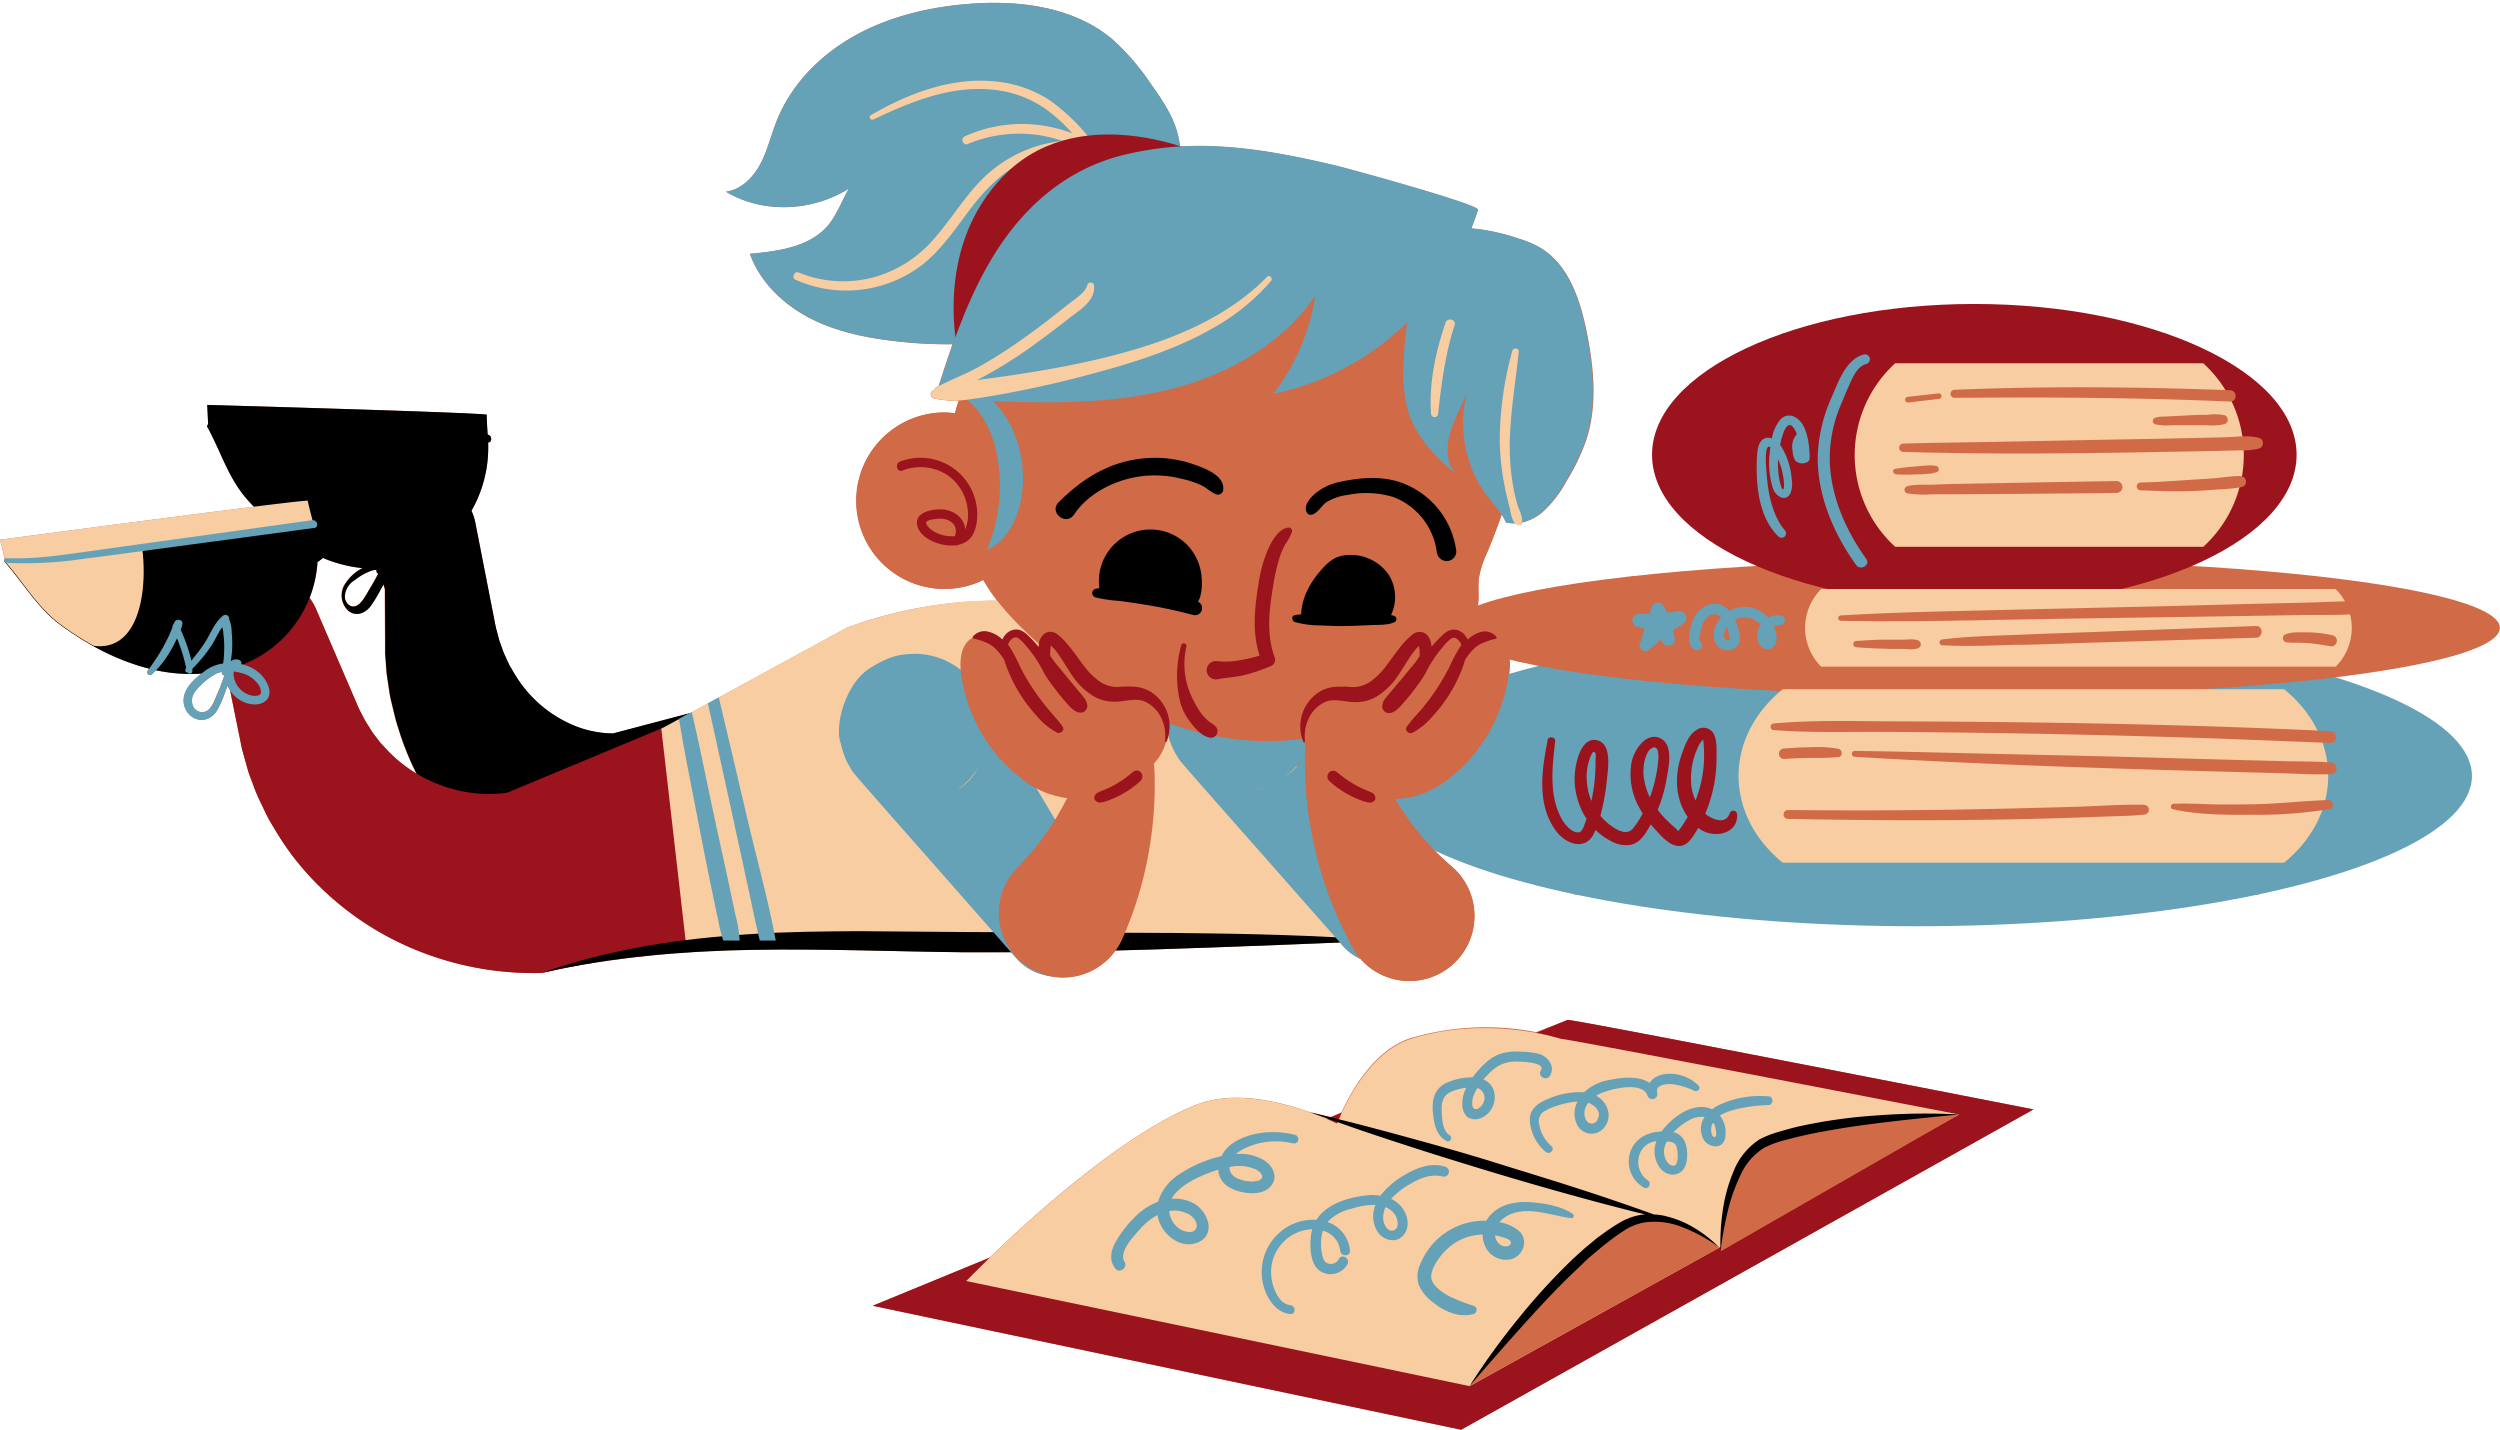 <?xml version="1.0" encoding="UTF-8"?><svg xmlns="http://www.w3.org/2000/svg" xmlns:xlink="http://www.w3.org/1999/xlink" height="302.3" preserveAspectRatio="xMidYMid meet" version="1.0" viewBox="0.0 -0.6 528.5 302.3" width="528.5" zoomAndPan="magnify"><g data-name="Layer 2"><g data-name="18"><g><g id="change1_1"><path d="M213.74,200.68l1.14,1.3a11.16,11.16,0,0,0,5.51,3.39,13.61,13.61,0,0,0,15.38-5.05c4.23-.1,8.45-.21,12.67-.37q17.4-.57,34.81-1.32l.63.71a11,11,0,0,0,3.77,2.79,15.22,15.22,0,0,0,1.27,1.27A13.75,13.75,0,1,0,307,182.65a53.11,53.11,0,0,1-5.13-5,54.55,54.55,0,0,1-4.65-5.89c-.79-1.13-1.53-2.3-2.26-3.5,3.92,0,7.79-1.45,11.71-4.52a33.66,33.66,0,0,0,12.43-22.05c.35-2.8,0-6.28-2.57-7.48l.07-.14a3.12,3.12,0,0,0-3.25-1.16,6.34,6.34,0,0,0-3.05,1.68c0-.09-.1-.17-.14-.25a19.27,19.27,0,0,0,2.42-8.55c0-1.41-.1-2.83.07-4.23a19.8,19.8,0,0,1,1.62-5.1c1.14-2.74,2.21-5.53,3.19-8.34a11,11,0,0,1,1,1.74,7.19,7.19,0,0,0,2,.16,3.45,3.45,0,0,0,.28.26.73.73,0,0,0,1.07-.43v0a10.43,10.43,0,0,0,4.24-2.13,23.9,23.9,0,0,0,5-6.4,45.63,45.63,0,0,0,4.26-8.78c2.46-7.4,1.66-15.48.1-23.13-1.39-6.79-3.84-14.11-9.81-17.64a20.78,20.78,0,0,0-4.54-1.9A42.88,42.88,0,0,0,311,47.71c.52-1.29,1-2.6,1.41-3.92.34-1.11-27.27-8.68-29.82-9.29-8.85-2.11-17.55-3.84-26.32-4.16-2.18-.07-4.36-.06-6.54.06l-.31-.1a17.44,17.44,0,0,0-.42-2.38c-1-4-3.37-7.47-5.75-10.81a49.68,49.68,0,0,0-8.12-9.4C227,.84,215.49-.63,204.84.22c-8.32.66-16.65,2.6-24,6.65s-13.55,10.31-16.64,18.07c-1.2,3-1.93,6.22-3.44,9.09s-4.06,5.46-7.28,5.9c7.85,4.72,18.34,4.17,26-.71-1.39,2.44-2.48,5.34-4.18,7.52-3.79,4.85-10.63,5.78-16.76,6.34,2.1,5.94,7,10.62,12.56,13.53s11.89,4.2,18.15,4.93a94,94,0,0,0,12.1.64c-1,2.93-2,5.88-2.93,8.83l-.43.21a.8.8,0,0,0-.44.62l-.12,0a.94.94,0,0,0,.24,1.84,27.23,27.23,0,0,0,4.11.47c.3,0,.6,0,.9-.08-.07.19-.14.37-.2.55-.24.7-.44,1.41-.61,2.13a18.18,18.18,0,0,0-2.35-.17A18.65,18.65,0,1,0,207.87,122a39.22,39.22,0,0,0,2.72,4.09l.25.31a91.86,91.86,0,0,0-31.8,5.69l-32.8,17.89-.36.2-16.28,4.3a22.3,22.3,0,0,1-9.29-2.13,26.51,26.51,0,0,1-10.08-8.26,32.59,32.59,0,0,1-1.89-2.93c-.27-.52-.62-1-.86-1.56l-.75-1.64a14.58,14.58,0,0,1-.66-1.7c-.18-.58-.46-1.14-.6-1.75l-.48-1.81-.13-.46c0-.16-.09-.41-.13-.61l-.25-1.28-4-20.45a11.17,11.17,0,0,0-.81-2.49,27,27,0,0,0,3.53-14.18h0s0-.1,0-.26c.92,0,.81-1.59-.11-1.64-.11-1.7-.24-4-.17-4.21C103,86.66,43.81,85,43.81,85L44,89.08a.57.57,0,0,0,0,.86,1.24,1.24,0,0,0,.1.2c.15.28.29.56.43.84l.15.3c.3.61.59,1.21.87,1.81,2.06,4.4,3.63,8.52,7,12.23.36.41.75.8,1.13,1.2C35,108.84,0,113.5,0,113.5l1,4a.54.54,0,0,0,.15.86l.14.18c1,1.14,1.88,2.27,2.74,3.39C5,123.18,6,124.46,7,125.68c.46.57.93,1.14,1.41,1.69s1,1.07,1.49,1.59l0,0a27.07,27.07,0,0,0,3.54,3c1,.68,2,1.33,2.94,2l.37.23a51.69,51.69,0,0,0,14.79,6.56c-.12.16-.24.33-.35.5-.39.57.44,1.13.91.7.31-.27.59-.57.87-.86l.42.1a35.09,35.09,0,0,0,9.21.61c-1.48,1.16-3,2.54-3.56,4.35a4.25,4.25,0,0,0,1.94,5c2.08,1.06,4.09,0,5.13-1.92a28.42,28.42,0,0,0,1.55-3.64c.16-.41.31-.82.46-1.23a7.78,7.78,0,0,0,.5.89l2.15,10.6.26,1.3c0,.23.08.41.15.67l.22.83.94,3.34c.3,1.12.77,2.18,1.16,3.28a35,35,0,0,0,1.33,3.24l1.53,3.18c.52,1.06,1.16,2.05,1.76,3.08a61.08,61.08,0,0,0,4,5.93,62.76,62.76,0,0,0,22.73,18.16,65.61,65.61,0,0,0,29.74,6.21l4.21-.93,3-.57A235.78,235.78,0,0,1,159,200.19c14.85-.27,29.69.35,44.66.51Q208.71,200.72,213.74,200.68ZM46,145.88c-.54,1.23-1.13,3.16-2.38,3.87a2.14,2.14,0,0,1-3-1.48c-.4-1.59.58-2.88,1.68-3.9a13.14,13.14,0,0,1,3.56-2.64,5.94,5.94,0,0,1,1-.29.66.66,0,0,0,.55.77C47,143.43,46.57,144.67,46,145.88Zm33.59-26.06a.65.65,0,0,0,.35.84c-.63,1.13-1.23,2.29-1.91,3.39s-1.55,2.94-2.78,3.45-2.33-.66-2.39-1.93A4.25,4.25,0,0,1,75.06,122a11.74,11.74,0,0,1,3.62-2A4.35,4.35,0,0,1,79.63,119.82Zm4.47,40.27a35.35,35.35,0,0,1-2.63-2.57c-.4-.46-.87-.89-1.24-1.38l-1.14-1.49a12.89,12.89,0,0,1-1-1.56,17.83,17.83,0,0,1-1-1.61l-.89-1.7-.22-.43c-.08-.15-.18-.39-.26-.58l-.52-1.22-8.37-19.44a10.88,10.88,0,0,0-1.36-2.31,24.91,24.91,0,0,0,1.72-7.68.37.37,0,0,0,.16-.07c.32-.22.62-.47.92-.72l.35.17a28.45,28.45,0,0,0,8,2,9.31,9.31,0,0,0-3.91,3.73,4.48,4.48,0,0,0,.85,5.24c1.66,1.37,3.62.65,4.88-1.08a30.48,30.48,0,0,0,2-3.34c.21-.38.42-.76.62-1.15a6.14,6.14,0,0,0,.29,1l.06,10.78V136c0,.23,0,.41,0,.68l0,.85.25,3.43c.07,1.16.3,2.27.46,3.42s.32,2.29.61,3.4l.81,3.37c.28,1.13.67,2.2,1,3.31a63.48,63.48,0,0,0,2.52,6.46c.33.7.69,1.38,1,2.07A35.18,35.18,0,0,1,84.1,160.09Zm414.66-30.94c-.65.06-1.31.09-2,.12a11.6,11.6,0,0,1-3,11.07h-1.89a15.24,15.24,0,0,1-2.15,2.71h-7.39a34.36,34.36,0,0,1,3.51,4.82,24.74,24.74,0,0,1,4.12,6c.88,0,1.75.07,2.62.12,1.6.07,1.61,2.55,0,2.49l-1.56-.06a21.36,21.36,0,0,1,1,4.18l.9.06a1.23,1.23,0,0,1,0,2.45h-.71a21.72,21.72,0,0,1-.62,5.49l.62,0c1.09,0,1.34,1.7.26,1.91l-1.53.27a24.23,24.23,0,0,1-5.1,8.27,36.38,36.38,0,0,1-8.29,9.45H332.84c-17-13.81-17-36.21,0-50h9A15.44,15.44,0,0,1,345,121.21H377a36.3,36.3,0,0,1,0-51.33h80.82a36.12,36.12,0,0,1,5,6.26h3a27.62,27.62,0,0,1,4.67,5.73l1,0a1.21,1.21,0,0,1,.29,2.36,26,26,0,0,1,2.3,7.39,11.47,11.47,0,0,1,3.55.33,1.17,1.17,0,0,1,0,2.24,10.57,10.57,0,0,1-3.28.36,25.48,25.48,0,0,1-.39,5.51,1.17,1.17,0,0,1,.05,2.25l-.58.1A27,27,0,0,1,465.77,115h-3a36.44,36.44,0,0,1-5,6.26h31.94a14.89,14.89,0,0,1,2.15,2.71h1.89a11.3,11.3,0,0,1,2,2.61c1,0,2,0,3,0A1.29,1.29,0,0,1,498.76,129.15ZM331.41,215c2,0,98.47,18.93,98.47,18.93l-121,67.72-124.4-26.21,24.73-10.18c9-8.71,28.6-26.46,43.83-32.37,8.89-3.45,20.32.06,27.45,3l.15-.06c-1.21-.44-2.42-.85-3.63-1.3,1.42.33,2.83.7,4.25,1l2.34-1c2.37-5.13,7.22-13.36,14.69-15.69a55.79,55.79,0,0,1,26.47-1.24Z" fill="#d16a46"/></g><g id="change2_1"><path d="M200.67,160.85c-2.46-13.26-14.28-21.42-26.39-18.22l-1.09.29L129.6,154.44a22.3,22.3,0,0,1-9.29-2.13,26.51,26.51,0,0,1-10.08-8.26,32.59,32.59,0,0,1-1.89-2.93c-.27-.52-.62-1-.86-1.56l-.75-1.64a14.58,14.58,0,0,1-.66-1.7c-.18-.58-.46-1.14-.6-1.75l-.48-1.81-.13-.46c0-.16-.09-.41-.13-.61l-.25-1.28-4-20.45a11.17,11.17,0,0,0-.81-2.49,27,27,0,0,0,3.53-14.18h0s0-.1,0-.26c.92,0,.81-1.59-.11-1.64-.11-1.69-.24-4-.17-4.21C103,86.66,43.81,85,43.81,85L44,89.08a.57.57,0,0,0,0,.86,1.24,1.24,0,0,0,.1.2c.15.28.29.56.43.84l.15.3c.3.61.59,1.21.87,1.81,2.06,4.4,3.63,8.52,7,12.23.73.82,1.49,1.61,2.26,2.39.1.1.19.2.29.29a44,44,0,0,0,12,8.77l-.4.45a.54.54,0,0,0,.69.83c.32-.22.62-.47.92-.72l.35.17a28.45,28.45,0,0,0,8,2,9.31,9.31,0,0,0-3.91,3.73,4.48,4.48,0,0,0,.85,5.24c1.66,1.37,3.62.65,4.88-1.08a30.48,30.48,0,0,0,2-3.34c.21-.38.42-.76.62-1.15a6.14,6.14,0,0,0,.29,1l.06,10.78V136c0,.23,0,.41,0,.68l0,.85.25,3.43c.07,1.16.3,2.27.46,3.42s.32,2.29.61,3.4l.81,3.37c.28,1.13.67,2.2,1,3.31a63.48,63.48,0,0,0,2.52,6.46,58,58,0,0,0,17,21.44,53.87,53.87,0,0,0,25.27,10.77l3.88-.25,45.3-1.52a22.34,22.34,0,0,0,4.59-.68C195.31,187.48,203.13,174.12,200.67,160.85Zm-122.6-36.8c-.69,1.13-1.55,2.94-2.78,3.45s-2.33-.66-2.39-1.93A4.25,4.25,0,0,1,75.06,122a11.74,11.74,0,0,1,3.62-2,4.35,4.35,0,0,1,.95-.13.65.65,0,0,0,.35.84C79.35,121.79,78.75,123,78.07,124.05Z" fill="inherit"/></g><g id="change3_1"><path d="M168.09,194.78l-49.28,9.37-4.21.93a65.61,65.61,0,0,1-29.74-6.21,62.76,62.76,0,0,1-22.73-18.16,61.08,61.08,0,0,1-4-5.93c-.6-1-1.24-2-1.76-3.08l-1.53-3.18a35,35,0,0,1-1.33-3.24c-.39-1.1-.86-2.16-1.16-3.28l-.94-3.34-.22-.83c-.07-.26-.1-.44-.15-.67l-.26-1.3L46.54,135l-.1-.53a10.72,10.72,0,0,1,20.35-6.37l8.37,19.44.52,1.22c.08.19.18.43.26.58l.22.43.89,1.7a17.83,17.83,0,0,0,1,1.61,12.89,12.89,0,0,0,1,1.56l1.14,1.49c.37.49.84.92,1.24,1.38a35.35,35.35,0,0,0,2.63,2.57,30.63,30.63,0,0,0,12.63,6.38,29,29,0,0,0,13.37,0l-3.38.74L152.8,148l1.13-.47a24.78,24.78,0,1,1,19,45.76A25.13,25.13,0,0,1,168.09,194.78Z" fill="#9b131d"/></g><g id="change2_2"><path d="M66.19,109.81q-16.44,3.3-33.13,5.28c-10.52,1.24-21.59.86-32,2.69-.28.15,0,.48.21.72,4.25,4.93,6.82,9.73,12.14,13.48,6,4.26,12.72,7.75,20,9.2s15,.71,21.43-3A24.91,24.91,0,0,0,66.19,109.81Z" fill="inherit"/></g><g id="change4_1"><path d="M66.57,111.22h0c0-.2-.1-.41-.16-.62Zm-1.51-6c0,.29.66,2.88,1.12,4.55q-16.44,3.31-33.12,5.28c-1,.12-2,.21-3,.3,1.1,8.26-.37,21.32-9.69,20.64l-.58-.08a67.53,67.53,0,0,1-6.31-4c-5.32-3.75-7.89-8.55-12.14-13.48-.2-.24-.49-.57-.21-.72L0,113.5S65.11,104.82,65.06,105.26ZM6,117.09l-1.11.12Zm3.86-.39-1.09.09Zm3.51-.27-.5,0Z" fill="#f8cda2"/></g><g id="change5_1"><path d="M66.47,111l-32.89,4.43c-5.41.73-10.81,1.46-16.22,2.15a84.94,84.94,0,0,1-16,.81c-.66,0-.66-1.06,0-1,5.52.25,10.88-.53,16.33-1.29s10.67-1.5,16-2.23L66,109.37C67.08,109.23,67.53,110.84,66.47,111Zm-11.12,31.2c1.16,1.26,2.47,3.82.91,5.27-1.38,1.29-3.68.94-5.19.12a7,7,0,0,1-3-3.2c-.15.41-.3.82-.46,1.23a28.42,28.42,0,0,1-1.55,3.64c-1,1.92-3,3-5.13,1.92a4.25,4.25,0,0,1-1.94-5c.58-2,2.51-3.55,4.12-4.79a8.3,8.3,0,0,1,4.06-1.73,25,25,0,0,0,.23-3.77,21.66,21.66,0,0,0-.2-2.67c0-.42-.13-.83-.2-1.24a11.66,11.66,0,0,0-.92,1.44c-.54,1-1,1.94-1.65,2.86a30.89,30.89,0,0,1-2.28,2.92c-.39.45-.79.87-1.2,1.29l-.29.3a5.25,5.25,0,0,1,0,.56.53.53,0,0,1-1,.18h0c-.3.12-.55-.22-.49-.49a2.34,2.34,0,0,1,.19-.5c-.12-.47-.23-.95-.35-1.42-.21-.79-.43-1.58-.69-2.36s-.59-1.67-.93-2.48a.54.54,0,0,1,0,.11A26,26,0,0,1,36,137.07a20.93,20.93,0,0,1-3.86,4.87c-.47.43-1.3-.13-.91-.7,1.11-1.63,2.27-3.25,3.23-5,.48-.87.94-1.76,1.35-2.66.2-.44.38-.88.55-1.32a3.59,3.59,0,0,0,.12-.35.68.68,0,0,1,.24-.6,2.34,2.34,0,0,1,.22-.48c.41-.68,1.73-.47,1.62.43a5.94,5.94,0,0,1-.35,1.28,39,39,0,0,1,1.45,3.71c.27.81.51,1.62.71,2.45l.09.38c.29-.38.57-.76.87-1.13a30.28,30.28,0,0,0,2.12-2.93c1.15-1.86,1.9-4,3.64-5.41a.8.8,0,0,1,1.35.7,6.86,6.86,0,0,1,.53,2.63,25.23,25.23,0,0,1,.13,2.88,23.72,23.72,0,0,1-.31,3.37,1.81,1.81,0,0,1,1.78-.28.75.75,0,0,1,.44.9A8.25,8.25,0,0,1,55.35,142.18Zm-7.87,0a.66.66,0,0,1-.55-.77,5.94,5.94,0,0,0-1,.29,13.14,13.14,0,0,0-3.56,2.64c-1.1,1-2.08,2.31-1.68,3.9a2.14,2.14,0,0,0,3,1.48c1.25-.71,1.84-2.64,2.38-3.87S47,143.43,47.48,142.21ZM54.53,144a6.17,6.17,0,0,0-3.66-2.36,12.74,12.74,0,0,0-1.42-.28,2,2,0,0,0-.08.51,4.91,4.91,0,0,0,4.25,4.64c.51,0,1.4,0,1.55-.63A2.83,2.83,0,0,0,54.53,144Z" fill="#65a1b7"/></g><g id="change4_2"><path d="M293.16,198.23c.86-1.35-30.88-95.64-114.12-66.18l-39.24,21.4,5.14,44.78Z" fill="#f8cda2"/></g><g id="change2_3"><path d="M114.76,205c14.11-5,29.15-7.21,44.1-8.14,7.49-.5,15-.56,22.46-.61l22.37.18,44.71.2c14.92.14,29.86.46,44.76,1.61-14.92.62-29.81,1.23-44.72,1.72-7.46.28-14.92.42-22.38.6s-14.93.16-22.41.15c-15-.16-29.81-.78-44.66-.51S129.35,201.72,114.76,205Z" fill="inherit"/></g><g id="change5_2"><path d="M156.36,198.23h-3.47a33.09,33.09,0,0,1-1.07-4.34c-.55-2.42-1-4.86-1.54-7.29-1-4.86-1.95-9.74-2.89-14.61-1.32-6.84-2.72-13.69-3.84-20.58l2.69-1.47c1.67,7.09,3.06,14.26,4.6,21.37,1,4.76,2.09,9.52,3.09,14.29.52,2.42,1.06,4.85,1.55,7.28A26.11,26.11,0,0,1,156.36,198.23ZM158,172.52q-3-12.84-6.05-25.69l-2.3,1.25q2.78,12.61,5.52,25.22l3.06,14.08c.78,3.62,1.51,7.25,2.39,10.85H164C162.38,189.6,160,181.06,158,172.52Z" fill="#65a1b7"/></g><g id="change5_3"><path d="M276.14,143.18c-.16-.29-.33-.56-.51-.84C275.73,142.48,275.91,142.77,276.14,143.18Zm-.5-.84,0,0-.05-.08a.43.43,0,0,1,0,.07Zm22.29,59.2a11.13,11.13,0,0,1-14.05-2.2l-17.25-19.57L258,170l-4.32-4.92-2.16-2.48-1.1-1.26-.57-.67-.32-.39-.21-.27-.06-.08-.15-.21-.17-.25,0-.06a15.74,15.74,0,0,1-2.17-5.35c-1.47-3.53.91-13,6.36-16.13a15.52,15.52,0,0,1,9.15-2.93,15.85,15.85,0,0,1,13.22,7.14l-.07-.11h0s0,0,0,.06l.15.27.38.65.65,1.12c.08.17.18.34.25.51-.05-.13-.11-.25-.16-.37l.06.11,1.64,2.78,3.33,5.58,6.67,11.18,13.38,22.37h0A11.13,11.13,0,0,1,297.93,201.54Zm-29.79-36a15.43,15.43,0,0,1-4.14,1A12.83,12.83,0,0,0,268.14,165.53Zm3.42-1.85,0,0c-.11.08-.22.18-.34.26l.23-.14Zm4.27-4.69a15.8,15.8,0,0,1-4.25,4.63l0,0A12.34,12.34,0,0,0,275.83,159Zm1.56-12.89c-.16-.52-.34-1-.52-1.43A14.35,14.35,0,0,1,277.39,146.1Zm.41,1.56a1.33,1.33,0,0,1-.05-.19,16.09,16.09,0,0,1,.36,3.36,15.79,15.79,0,0,1-.21,2.49A10.73,10.73,0,0,0,277.8,147.66Zm-2.3-5.53,0,0a.44.44,0,0,1,.08.11Zm.13.21,0-.05C275.54,142.21,275.56,142.23,275.63,142.34Zm.6,1c.14.24.25.5.37.76l.09.14C276.53,143.91,276.38,143.61,276.23,143.35ZM206.64,145c.17.28.35.55.51.84C206.92,145.4,206.73,145.11,206.64,145Zm0,0,0,0-.06-.08a.16.16,0,0,1,0,.07Zm.6,1-.09-.17Zm25.53,42.93A11.12,11.12,0,0,1,214.88,202L197.64,182.4,189,172.6l-4.31-4.92-2.17-2.47-1.09-1.27-.57-.67-.32-.39-.21-.27-.06-.08-.16-.21-.16-.25,0-.06a15.19,15.19,0,0,1-2.17-5.35c-1.48-3.53.9-13,6.35-16.13,4.87-3.14,7.58-2.77,9.16-2.92a15.79,15.79,0,0,1,13.29,7.24l-.06-.09-.09-.13h0s0,0,0,.06l.15.27.37.65.66,1.12c.08.17.17.34.24.51l-.16-.37.06.11,1.65,2.78,3.32,5.58,6.67,11.19,13.38,22.36Zm-24-38.62a15.51,15.51,0,0,0-.39-1.53,15.5,15.5,0,0,1,.7,4.7,15.68,15.68,0,0,1-.21,2.49A10.62,10.62,0,0,0,208.8,150.29Zm-.92-3c.19.47.37.94.52,1.43C208.23,148.21,208.06,147.73,207.88,147.3Zm-5.3,19,0,0a12.19,12.19,0,0,0,4.23-4.66A16,16,0,0,1,202.58,166.26Zm-3.43,1.9a15.23,15.23,0,0,1-4.15,1A12.67,12.67,0,0,0,199.15,168.16Zm3.28-1.76.14-.09,0,0-.34.26ZM206.64,145a.1.1,0,0,0,0-.05C206.55,144.84,206.56,144.86,206.64,145Zm1.05,1.91q-.24-.51-.45-.9c.13.25.25.5.37.76Z" fill="#65a1b7"/></g><g id="change5_4"><path d="M245.3,43.91a18.11,18.11,0,0,0,3.73-16c-1-4-3.37-7.47-5.75-10.81a49.68,49.68,0,0,0-8.12-9.4C227,.84,215.49-.63,204.84.22c-8.32.66-16.65,2.6-24,6.65s-13.55,10.31-16.64,18.07c-1.2,3-1.93,6.22-3.44,9.09s-4.06,5.46-7.28,5.9c9.85,5.92,23.85,3.57,31.23-5.23-5.16,1.06-6.16,7.89-9.4,12-3.79,4.85-10.63,5.78-16.76,6.34,2.1,5.94,7,10.62,12.56,13.53s11.89,4.2,18.15,4.93c12.4,1.44,25.35.73,36.74-4.39S247,52,249.52,39.78" fill="#65a1b7"/></g><g id="change4_3"><path d="M233.4,29.82a10,10,0,0,0-2.69-.71,41.62,41.62,0,0,0-8.84-8.54,25.51,25.51,0,0,0-12-4c-9.08-.78-18,2.67-25.76,7.16-.6.35-.07,1.22.54.93,7.78-3.7,16-7.09,24.76-6.34a23.5,23.5,0,0,1,11.47,4,34.71,34.71,0,0,1,5.83,5.28l-.19-.08a30.22,30.22,0,0,0-7.64-1.77,29.25,29.25,0,0,0-15,2.51c-.89.41-.24,2,.67,1.6a28.06,28.06,0,0,1,20-.68,29,29,0,0,0-5.22,1.08A28.19,28.19,0,0,0,207,37.93c-3.52,3.74-6.2,8.17-9.6,12a25.69,25.69,0,0,1-12.38,8A25,25,0,0,1,168.79,57c-.87-.36-1.5,1.14-.64,1.53A26.38,26.38,0,0,0,195,55.35c4-3.16,6.85-7.43,9.88-11.45s6.63-7.9,11.35-10.24A26.15,26.15,0,0,1,228.55,31c.1.06.2.1.29.16,1,.61,1.78,1.44,3,1.21a1,1,0,0,0,.67-1c.16,0,.31,0,.46,0C233.72,31.29,234.16,30.15,233.4,29.82Z" fill="#f8cda2"/></g><g id="change3_2"><path d="M256.47,33.31c-.9-1.09-27.41-13.35-43.83,2.79s-9.68,40-9.68,40Z" fill="#9b131d"/></g><g id="change1_2"><path d="M322.36,65.21c-1.27-6-6.3-9.5-11.16-12.95-11.83-8.39-26.72-11.45-41-11.89a83.06,83.06,0,0,0-17.68,1.13,61.74,61.74,0,0,0-34.82,19.82,124.06,124.06,0,0,0-9.65,13.24,44.92,44.92,0,0,0-5.52,10.1c-.24.7-.44,1.41-.61,2.13a18.18,18.18,0,0,0-2.35-.17A18.65,18.65,0,1,0,207.87,122a39.22,39.22,0,0,0,2.72,4.09,57.82,57.82,0,0,0,5.6,6.22c11.81,11.65,26.74,20.64,43.15,23.12s34.26-2.19,45.73-14.18c4-4.22,7.33-9.56,7.48-15.39,0-1.41-.1-2.83.07-4.23a19.8,19.8,0,0,1,1.62-5.1,122.54,122.54,0,0,0,8-26.75C323.62,81.74,324.06,73.21,322.36,65.21Z" fill="#d16a46"/></g><g id="change5_5"><ellipse cx="405.19" cy="163.44" fill="#65a1b7" rx="117.38" ry="31.77"/></g><g id="change1_3"><ellipse cx="417.37" cy="132.13" fill="#d16a46" rx="111.11" ry="14.39"/></g><g id="change3_3"><ellipse cx="417.37" cy="95.54" fill="#9b131d" rx="68.13" ry="31.88"/></g><g id="change4_4"><path d="M376.86,145.1h106c12.43,10.13,12.43,26.54,0,36.67h-106C364.43,171.64,364.43,155.23,376.86,145.1Zm8.09-4.76H493.76a11.6,11.6,0,0,0,0-16.42H385A11.6,11.6,0,0,0,385,140.34ZM400.65,115h65.12a26.26,26.26,0,0,0,0-38.81H400.65A26.26,26.26,0,0,0,400.65,115Z" fill="#f8cda2"/></g><g id="change1_4"><path d="M375,153.74a.7.7,0,0,1,0-1.4c8.64-.78,17.41-.46,26.08-.44,30.5.1,61.05.6,91.52,2.06,1.6.07,1.61,2.55,0,2.49-8.69-.32-17.37-.7-26.06-1q-22.87-.76-45.77-1.1-11.43-.17-22.88-.23C390.25,154.09,382.57,154.34,375,153.74Zm7.92,5.87a44.55,44.55,0,0,0,5.78-.18c.89-.13.8-1.51,0-1.71a23.3,23.3,0,0,0-5.78-.35c-1.92,0-3.84.12-5.75.26a1.14,1.14,0,0,0-1.11,1.11,1.11,1.11,0,0,0,1.11,1.11C379.06,159.71,381,159.63,382.9,159.61Zm110,1c-3.27-.28-6.59-.22-9.87-.3l-9.87-.25-19.74-.54c-13-.37-26-.61-38.95-.92-7.46-.18-14.93-.36-22.4-.46-.81,0-.79,1.2,0,1.25,26.11,1.58,52.27,2.44,78.42,3.15,3.73.11,7.47.2,11.2.3s7.49.36,11.21.22A1.23,1.23,0,0,0,492.92,160.63Zm-39.67,8.92c-4.84-.11-9.75.29-14.59.43s-9.9.27-14.86.39q-14.6.34-29.19.37-8.36,0-16.72-.08a.94.94,0,0,0,0,1.87c19.54.39,39.11.43,58.65-.19l8.22-.29c2.81-.11,5.7-.12,8.49-.43A1,1,0,0,0,453.25,169.55Zm39-1c-5.46.17-10.89.83-16.37.91-2.69,0-5.38.07-8.07,0s-5.55-.25-8.31-.12c-.63,0-.83,1-.16,1.15,5.31,1.19,11.12,1.21,16.54,1.16a92.56,92.56,0,0,0,16.63-1.2C493.55,170.25,493.3,168.52,492.21,168.55ZM403.37,84.5l6.55-.78a.59.59,0,0,0,0-1.17l-6.55.73a.63.63,0,0,0-.61.61A.61.61,0,0,0,403.37,84.5Zm9.83-1c19.43-.16,38.84-.06,58.25.79,1.54.07,1.55-2.34,0-2.4-19.4-.7-38.85-.9-58.25-.09A.85.85,0,0,0,413.2,83.51ZM402.28,94.93c19.58.59,39.21.3,58.78-.06l8.25-.16,4.25-.11a14.26,14.26,0,0,0,4-.38,1.17,1.17,0,0,0,0-2.24c-2.2-.64-4.94-.2-7.22-.14l-7.18.17q-7.44.17-14.89.29c-9.76.17-19.51.39-29.26.56-5.59.09-11.17.15-16.76.32A.88.88,0,0,0,402.28,94.93Zm22.85,6.56-10.88.2c-1.86,0-3.72.1-5.57.17s-3.82-.15-5.52.34a.78.78,0,0,0,0,1.49,23,23,0,0,0,5.25.2c1.86,0,3.72,0,5.57,0l11.15-.08c7.43-.06,14.86-.1,22.29-.21a1.25,1.25,0,0,0,0-2.5C440,101.21,432.56,101.35,425.13,101.49Zm43.15-1c-1.72.14-3.45.23-5.18.34-3.51.24-7.06.5-10.58.58a.82.82,0,0,0,0,1.64c3.61.14,7.18.28,10.79.16,1.8-.06,3.59-.19,5.38-.33a37.19,37.19,0,0,0,5.28-.53,1.18,1.18,0,0,0-.32-2.31C471.88,100,470.05,100.34,468.28,100.48Zm-67.47-.81a37.29,37.29,0,0,0,4.36,0c.71,0,1.43,0,2.14-.11a6.72,6.72,0,0,0,2.23-.41.68.68,0,0,0-.16-1.23,6.21,6.21,0,0,0-2.15-.1c-.74,0-1.48.12-2.22.18a37.56,37.56,0,0,0-4.36.51C399.94,98.61,400.16,99.63,400.81,99.67Zm65.84-12.58c-1.25,0-2.5,0-3.76.1l-3.62.18-1.81.09a5.57,5.57,0,0,0-1.86.25.72.72,0,0,0,0,1.37,11.26,11.26,0,0,0,3.53.2l3.76,0c1.21,0,2.42,0,3.63,0a12,12,0,0,0,3.74-.22,1,1,0,0,0,0-1.9A11.19,11.19,0,0,0,466.65,87.09Zm32.11,39.49c-3.53-.17-7.11.11-10.64.19l-10.64.25c-7.18.17-14.37.39-21.55.56q-21.4.49-42.82,1c-8,.19-16,.44-23.94.91a.57.57,0,0,0,0,1.14c14.27.26,28.55-.13,42.82-.37s28.55-.42,42.83-.66l11.7-.19c4.06-.07,8.2.09,12.24-.27A1.29,1.29,0,0,0,498.76,126.58Zm-99.69,10,3.25,0c1,0,2.38.25,3.31-.23a.88.88,0,0,0,0-1.51c-.9-.46-2.19-.24-3.19-.23l-3.37,0c-2.21,0-4.41.13-6.62.28a.66.66,0,0,0,0,1.32C394.66,136.42,396.86,136.52,399.07,136.55Zm28-.86c5.57-.13,11.14-.35,16.7-.52l33.14-1c1.59-.05,1.59-2.53,0-2.47l-33.14,1.22c-5.47.21-10.95.38-16.43.61s-11.19.32-16.7,1a.62.62,0,0,0,0,1.24C416.1,136.11,421.63,135.82,427.08,135.69Zm58.56-.45c.77,0,1.53,0,2.3.08,1.51.11,3,.36,4.51.61a1.18,1.18,0,1,0,.62-2.27,23.72,23.72,0,0,0-5-.62c-.8,0-1.59,0-2.39,0a7.47,7.47,0,0,0-2.65.46.9.9,0,0,0,.22,1.62A10.4,10.4,0,0,0,485.64,135.24Z" fill="#d16a46"/></g><g id="change3_4"><path d="M327.17,155.88c-1.27,6.43-2.38,13.91,2,19.47,2,2.48,5.8,3.86,7.68.48a21.48,21.48,0,0,0,1.76-5.19,41.7,41.7,0,0,0,1.06-6.19c.22-2.25,1.21-7.78-2-8.55s-4.35,4-4.66,6.18c-.81,5.82,2.06,12.22,7.32,15a6.61,6.61,0,0,0,4.29.93c1.86-.36,2.88-1.82,3.79-3.35a30.85,30.85,0,0,0,3.89-10.53c.42-2.45,1.61-7.38-1.39-8.7s-5.51,2.62-6,5.12a14.59,14.59,0,0,0,1.91,10.07,24.06,24.06,0,0,0,3.17,4.21c1.17,1.25,2.7,3.09,4.49,3.37s2.83-1.08,3.71-2.44a29.63,29.63,0,0,0,2.61-5.11,29.94,29.94,0,0,0,2.07-10.83c0-1.59.16-3.87-.61-5.33a2.5,2.5,0,0,0-3.71-.71c-1.57,1-2.27,3-2.88,4.63a17.57,17.57,0,0,0-1.16,6.29c0,3.86,1.71,7.91,5,10.07,2.89,1.87,7.89,1,7.72-3.2a.8.8,0,0,0-1.57-.21c-1,2.8-4.49.9-5.75-.48a10.17,10.17,0,0,1-2.43-6.41,15.61,15.61,0,0,1,1.71-7.61,3.56,3.56,0,0,1,.87-1.1c.64-.52,0,.08,0,.05a8.94,8.94,0,0,1,.09.89,28.39,28.39,0,0,1,.05,4,26.58,26.58,0,0,1-5,13.85c-.45.6-.32.66-.78.16s-.9-.78-1.32-1.19a23.45,23.45,0,0,1-2.73-3,14.14,14.14,0,0,1-2.87-6.75,10.2,10.2,0,0,1,.19-3.61c.2-.87.82-2.68,2-2.76,1.78-.11.4,6,.17,7a28.64,28.64,0,0,1-2.71,7.15,16,16,0,0,1-2,3.06c-1,1.09-2.35.66-3.5.06a12.45,12.45,0,0,1-6.15-9.65,11.31,11.31,0,0,1,.78-5.78c.15-.33.43-1.11.83-.82s.18,1.24.19,1.51a41.47,41.47,0,0,1-.19,4.46,38.36,38.36,0,0,1-2.06,9.1c-.21.56-.46,1.43-1,1.76s-1.47-.06-2-.46a8.09,8.09,0,0,1-2.28-3c-2.29-4.72-1.6-10.66-1-15.7.1-.93-1.46-1.14-1.65-.22Z" fill="#9b131d"/></g><g id="change5_6"><path d="M356.37,129.49a1.45,1.45,0,0,1-.6,1.82c-.68.39-1.34.79-2,1.22a.18.18,0,0,1-.07.05,16.61,16.61,0,0,1,.33,1.68,1.39,1.39,0,0,1-.79,1.6,1.37,1.37,0,0,1-1.69-.56,4,4,0,0,0-.44-.56l-.09-.08a31.28,31.28,0,0,1-2.54,2.2,1.26,1.26,0,0,1-1.72-1.72,5.48,5.48,0,0,1,.35-.49,1.87,1.87,0,0,1,0-.35,4,4,0,0,1,.24-1.08l.31-.91a11,11,0,0,0-1.59-.44,1.38,1.38,0,0,1,.36-2.7c.76,0,1.52,0,2.27,0,.16-.49.33-1,.49-1.45a1.34,1.34,0,0,1,2.42-.32,16.9,16.9,0,0,1,.82,1.51c.77-.08,1.53-.17,2.26-.28A1.47,1.47,0,0,1,356.37,129.49Zm20.06,2a3.08,3.08,0,0,0-1.44.3c.67,1.49,1,3.35-.16,4.41a1.9,1.9,0,0,1-2.86-.57,3.58,3.58,0,0,1-.29-3.17,4.58,4.58,0,0,1,.49-1,4.39,4.39,0,0,0-5.26-1.11l-.11.06a12,12,0,0,1,.78,2.35c.26,1.13.45,2.45-.43,3.36a2.74,2.74,0,0,1-2.65.67c-2.56-.68-2.64-3.76-1.55-5.7a6.23,6.23,0,0,1,.89-1.2,2,2,0,0,0-1.16-.62c-1.29-.19-2.31,1-2.75,2.08a9.79,9.79,0,0,0-.54,2.13,7.64,7.64,0,0,0-.13,1,1.3,1.3,0,0,1,0,.34.11.11,0,0,0,0,.05,1.07,1.07,0,0,1-.64,2c-1.25-.3-1.62-1.6-1.54-2.75a11.07,11.07,0,0,1,1.05-4.2c1.17-2.29,4-3.75,6.4-2.28a5.44,5.44,0,0,1,1.07.9,7.29,7.29,0,0,1,2.65-.85A6.55,6.55,0,0,1,373.8,130a3.67,3.67,0,0,1,2.9-.41A1,1,0,0,1,376.43,131.52Zm-17.17,3.39c0,.1,0,.06,0,0Zm6.05-2.07c-.07-.28-.16-.56-.26-.84a3.39,3.39,0,0,0-.45.89c-.16.49-.3,1.32.18,1.7a.68.68,0,0,0,.78.06C365.84,134.39,365.4,133.16,365.31,132.84Zm26-52.86c.68-1.48,1.56-3.11,3.22-3.61a1,1,0,0,0-.55-2c-3.66,1-5.27,5.55-6.61,8.67a33.55,33.55,0,0,0-3.09,12.38c-.25,8.44,3.25,16.68,8.09,23.43.93,1.3,3.1.05,2.16-1.26-4.35-6.09-7.54-13.27-7.72-20.84A29,29,0,0,1,389,85.35C389.75,83.55,390.48,81.74,391.29,80Zm-10.42,8.89c1.34,2,1.64,5,1.68,7.35a1,1,0,0,1-.73,1,2.18,2.18,0,0,1-2.28-.37,4.16,4.16,0,0,1-.61-2.14,4,4,0,0,1,.9-3.5,5.22,5.22,0,0,0-.68-1.33c-1.61-2.24-2.63,2.51-2.86,3.58a13.51,13.51,0,0,1,1.78,3.75,15.75,15.75,0,0,1,.71,3.85,4.89,4.89,0,0,1-.36,2.78c-1.12,1.83-3.1.36-3.63-1.1a18.15,18.15,0,0,1-.68-7.65c0-.36.09-.74.14-1.14a.64.64,0,0,0-.31-.09c-1.08.07-.54,5-.49,5.77.31,4,1.14,8.67,3.82,11.88a.94.94,0,0,1-1.33,1.33c-4.24-4.08-4.8-11.09-4.55-16.63.07-1.63.29-4.4,2.58-4.23a2.81,2.81,0,0,1,.59.13,8.52,8.52,0,0,1,1.73-3.92C377.74,86.54,379.79,87.25,380.87,88.87Zm-4,10.95a13.41,13.41,0,0,0-.92-3.11,2,2,0,0,1-.09-.2,19,19,0,0,0,.15,3.46c0,.23.51,3.08.92,2.9S377,100.15,376.91,99.82Z" fill="#65a1b7"/></g><g id="change1_5"><path d="M306.64,163.77c-3.92,3.07-7.79,4.48-11.71,4.52.73,1.2,1.47,2.37,2.26,3.5a54.55,54.55,0,0,0,4.65,5.89,53.11,53.11,0,0,0,5.13,5,13.75,13.75,0,1,1-21.28,16.63l-.73-1.46a81.25,81.25,0,0,1-4.12-9.38A77.93,77.93,0,0,1,278,178.9a83.42,83.42,0,0,1-1.67-9.62c-.17-1.62-.32-3.24-.39-4.91,0-.83-.07-1.68-.08-2.57v-1.44l0-1,0-.78a10.11,10.11,0,0,1,.16-1.32,9.79,9.79,0,0,1-.65-2.74c-.34-3.79,2.19-7.9,5.95-8.48,2-.32,4.09.36,6.11.07,2.76-.39,5-2.5,6.62-4.74s3-4.75,5.1-6.6a1.45,1.45,0,0,1,.88-.47c.7,0,1.1.78,1.22,1.47a8.42,8.42,0,0,1-.86,5.42,27.74,27.74,0,0,1,5-6.85,3.82,3.82,0,0,1,1.34-1c1.52-.49,3,1.17,3.05,2.76a4.62,4.62,0,0,1-.11.91,9.48,9.48,0,0,1,1.3-1.6,5.1,5.1,0,0,1,5.42-1.25c2.56,1.2,2.92,4.68,2.57,7.48A33.66,33.66,0,0,1,306.64,163.77Zm-65.88-17.7c-2-.32-4.09.36-6.12.07-2.76-.39-5-2.5-6.62-4.74s-3-4.75-5.09-6.6a1.5,1.5,0,0,0-.89-.47c-.7,0-1.1.78-1.22,1.47a8.42,8.42,0,0,0,.86,5.42,27.49,27.49,0,0,0-5-6.85,3.73,3.73,0,0,0-1.34-1c-1.51-.49-3,1.17-3,2.76a4.61,4.61,0,0,0,.1.91,9,9,0,0,0-1.3-1.6,5.09,5.09,0,0,0-5.42-1.25c-2.56,1.2-2.91,4.68-2.57,7.48a33.67,33.67,0,0,0,12.44,22.05,19.79,19.79,0,0,0,10,4.41c-.55,1.07-1.12,2.13-1.72,3.16a55.71,55.71,0,0,1-8.58,11.31l-.4.41a13.63,13.63,0,1,0,22.41,14.76,78.38,78.38,0,0,0,5.74-19.37,83,83,0,0,0,1-9.63c.06-1.61.09-3.21.05-4.84,0-.81-.05-1.63-.1-2.48l-.05-.62a11.19,11.19,0,0,0,2.89-6.33C247.05,150.76,244.52,146.65,240.76,146.07Z" fill="#d16a46"/></g><g id="change3_5"><path d="M313.32,132.94a6.34,6.34,0,0,0-3.05,1.68,4,4,0,0,0-.95-1.33,3.08,3.08,0,0,0-1.47-.75,2.73,2.73,0,0,0-1.74.26,5.25,5.25,0,0,0-1.19.88c-.31.29-.61.59-.9.89-.49.5-.95,1-1.4,1.57,0-.18,0-.36-.05-.54a3.56,3.56,0,0,0-.94-2,2.24,2.24,0,0,0-1.56-.62,2.53,2.53,0,0,0-1.38.49c-.31.23-.47.39-.67.56s-.37.35-.56.52c-.35.36-.7.73-1,1.11-1.29,1.52-2.34,3.1-3.42,4.5a14.78,14.78,0,0,1-3.5,3.44,6.54,6.54,0,0,1-4.34,1,23.68,23.68,0,0,0-3,0,7.58,7.58,0,0,0-3.19,1,8.64,8.64,0,0,0-3.44,10.73l.31-.09a11.47,11.47,0,0,1,.05-2.69,8.55,8.55,0,0,1,.81-2.44,7,7,0,0,1,3.39-3.3c1.37-.61,2.83-.35,4.78-.1a10.77,10.77,0,0,0,3.21,0,8.67,8.67,0,0,0,3.14-1.21,14.71,14.71,0,0,0,4.34-4.38c1.1-1.61,2-3.21,3-4.6.26-.35.53-.67.81-1,.14-.15.28-.31.43-.45l.15-.16a1.09,1.09,0,0,1,0,.17,7.28,7.28,0,0,1,.09,2.14,1.19,1.19,0,0,0-.25.29,16.32,16.32,0,0,1-1.66,2.16c-.67.81-1.31,1.64-2,2.44s-1.32,1.57-2,2.35c-.41.49-.85,1-1.21,1.46a3,3,0,0,0-.76,1.82,1.43,1.43,0,0,0,1.41,1.41c1.3,0,2.34-1.33,3.14-2.23s1.6-1.89,2.34-2.88,1.34-1.78,1.91-2.73l.31-.52h0a27.38,27.38,0,0,1,2.44-4.05c.47-.64,1-1.26,1.49-1.85a8.94,8.94,0,0,1,1.54-1.51,1.12,1.12,0,0,1,1.35.19,2.34,2.34,0,0,1,.82,1.25.61.61,0,0,0-.2.19,34.25,34.25,0,0,0-2.4,4.52c-.81,1.53-1.65,3-2.61,4.47s-1.9,2.71-2.95,4-2.42,2.59-3.4,4.05c-.54.83.49,1.61,1.25,1.25a15,15,0,0,0,4.19-3.46,31.39,31.39,0,0,0,5.9-9.15,21.31,21.31,0,0,0,1-2.85l.31-.44a11.87,11.87,0,0,1,1.71-2,6.26,6.26,0,0,1,2-1.19,13.5,13.5,0,0,1,2.52-.79l.13-.29A3.12,3.12,0,0,0,313.32,132.94Zm-13.46,2.59s0,0,0,0ZM290.75,168a.73.73,0,0,1-.29.72,1.2,1.2,0,0,1-1.11.32,5.86,5.86,0,0,1-1.25-.31,22.14,22.14,0,0,1-2.6-1.12,18.55,18.55,0,0,1-2.34-1.4,14.52,14.52,0,0,1-2.2-1.78,1.24,1.24,0,0,1-.09-1.61,1.21,1.21,0,0,1,1.58-.31c.73.53,1.26,1,2,1.53s1.32.87,2,1.26a19,19,0,0,0,2,1c.43.18.86.35,1.27.54a2.33,2.33,0,0,1,.67.38A1.45,1.45,0,0,1,290.75,168Zm-47.64-22.42a7.53,7.53,0,0,0-3.19-1,23.52,23.52,0,0,0-2.95,0,6.53,6.53,0,0,1-4.34-1,14.63,14.63,0,0,1-3.51-3.44c-1.08-1.4-2.13-3-3.42-4.5q-.48-.57-1-1.11c-.18-.17-.36-.35-.56-.52a7.74,7.74,0,0,0-.66-.56,2.57,2.57,0,0,0-1.39-.49,2.21,2.21,0,0,0-1.55.62,3.43,3.43,0,0,0-.94,2c0,.18,0,.36-.06.54-.45-.54-.91-1.07-1.39-1.57-.3-.3-.6-.6-.91-.89a5.25,5.25,0,0,0-1.19-.88,2.72,2.72,0,0,0-1.74-.26,3.12,3.12,0,0,0-1.47.75,4,4,0,0,0-.94,1.33,6.37,6.37,0,0,0-3.06-1.68,3.12,3.12,0,0,0-3.25,1.16l.14.29a13.14,13.14,0,0,1,2.51.79,6.42,6.42,0,0,1,2,1.19,11.83,11.83,0,0,1,1.7,2l.31.45a24.29,24.29,0,0,0,1,2.72,31.89,31.89,0,0,0,5.86,9.17,15,15,0,0,0,4.29,3.56c.75.36,1.79-.42,1.24-1.25-1-1.43-2.21-2.62-3.3-4a46.54,46.54,0,0,1-5.59-8.44,34.86,34.86,0,0,0-2.46-4.64.89.89,0,0,0-.2-.19,2.38,2.38,0,0,1,.81-1.25,1.12,1.12,0,0,1,1.35-.19,8.94,8.94,0,0,1,1.54,1.51c.53.59,1,1.21,1.49,1.85a26.55,26.55,0,0,1,2.44,4.05h0c.08.15.17.29.26.44a32.08,32.08,0,0,0,2,2.81c.72,1,1.47,1.91,2.27,2.81s1.88,2.29,3.2,2.3a1.43,1.43,0,0,0,1.41-1.41,2.91,2.91,0,0,0-.7-1.74c-.36-.52-.8-1-1.2-1.47l-2-2.42c-.66-.78-1.29-1.58-1.94-2.38a17.35,17.35,0,0,1-1.72-2.22,1,1,0,0,0-.25-.29,7,7,0,0,1,.1-2.14,1,1,0,0,1,0-.17c.05,0,.11.1.16.16s.28.3.43.45c.28.32.55.64.81,1,1,1.39,1.92,3,3,4.6a14.83,14.83,0,0,0,4.34,4.38,8.79,8.79,0,0,0,3.15,1.21,10.77,10.77,0,0,0,3.21,0c1.95-.25,3.4-.51,4.77.1a7,7,0,0,1,3.39,3.3,8.56,8.56,0,0,1,.82,2.44,12,12,0,0,1,.05,2.69l.31.09A8.64,8.64,0,0,0,243.11,145.55Zm-20.86-10s0-.05,0,0Zm19,27.23a1.24,1.24,0,0,1-.1,1.61,14.39,14.39,0,0,1-2.14,1.74,18,18,0,0,1-2.14,1.31,25.83,25.83,0,0,1-2.52,1.13,9.17,9.17,0,0,1-1.16.36,2.52,2.52,0,0,1-.86.09,1.38,1.38,0,0,1-.82-.49c-.44-.47,0-1.29.48-1.55a9.11,9.11,0,0,1,1.32-.58,19.14,19.14,0,0,0,2.12-1c.75-.41,1.48-.87,2.2-1.36s1.28-1,2-1.57A1.2,1.2,0,0,1,241.28,162.79Z" fill="#9b131d"/></g><g id="change2_4"><path d="M307.86,115.92a2,2,0,0,1-1,1.8,2,2,0,0,1-1.61.21,2.2,2.2,0,0,1-1.53-2,14.46,14.46,0,0,0-9.17-11.46,19.82,19.82,0,0,0-9.71-.43,11,11,0,0,0-4.47,1.55c-1,.7-1.84,2.37-3.07,2.61a.89.89,0,0,1-1-.39c-.92-1.51.84-3.37,1.95-4.26a12,12,0,0,1,5.06-2.29c3.8-.85,8.15-1.22,11.94-.14A17.77,17.77,0,0,1,307.86,115.92ZM294.71,129.6a4.77,4.77,0,0,0-.65-.17,8.87,8.87,0,0,0-.41-8.41,9.74,9.74,0,0,0-8.73-4.29,6.94,6.94,0,0,0-2.62.62,8.47,8.47,0,0,0-2.34,1.83c-2.64,2.71-4.7,6.18-4.89,9.95a.68.68,0,0,0,0,.14,10.23,10.23,0,0,0-1.34.17c-.79.14-.65,1.24,0,1.46a20.31,20.31,0,0,0,5.44.71c1.75.09,3.5.16,5.25.13s3.5-.1,5.24-.19,3.69.07,5.2-.65A.72.72,0,0,0,294.71,129.6ZM252,97.45a24.81,24.81,0,0,0-10.92-1.07c-6.92.83-12.45,4.36-17.29,9.21-2.11,2.11,1.58,5.14,3.3,2.54,3-4.48,8.59-7.24,13.78-8a22.73,22.73,0,0,1,8.81.46A20.61,20.61,0,0,1,254,102c1.14.57,2,1.5,3.18,1.93a1.12,1.12,0,0,0,1.37-.78C259.18,99.89,254.41,98.27,252,97.45Zm1.25,29.13c.9-1.36.88-3.86.77-5.15a11,11,0,0,0-3.21-7,10.9,10.9,0,0,0-18.4,9.32,6.1,6.1,0,0,0-.84.13.94.94,0,0,0,0,1.8,28.49,28.49,0,0,0,5.05.75c1.79.24,3.59.49,5.37.79q5.25.85,10.38,2.22A1.51,1.51,0,0,0,253.25,126.58Z" fill="inherit"/></g><g id="change3_6"><path d="M273.12,111.81a9.58,9.58,0,0,1-1.39,2.6,16.18,16.18,0,0,0-1.27,3,41.88,41.88,0,0,0-1.38,6.26c-.82,4.91-1.36,10.07.43,14.82a1.46,1.46,0,0,1-1,1.78,37.39,37.39,0,0,1-5.44,1.83c-1.86.46-3.74.53-5.62.88a1.94,1.94,0,1,1,0-3.79,17.09,17.09,0,0,0,5.24-.33,27.61,27.61,0,0,0,3.59-.87c-1.6-4.89-1.06-10.12-.23-15.15a29,29,0,0,1,1.94-7.15c.77-1.74,2.19-4.41,4.25-4.75A.72.72,0,0,1,273.12,111.81Zm-17.85,39.85a11.15,11.15,0,0,1-1.39-1.52,22.24,22.24,0,0,1-2.08-3.72,16.18,16.18,0,0,1-1-10.3.56.56,0,0,0-1.08-.3,23.73,23.73,0,0,0-.33,11.6,12.09,12.09,0,0,0,2.19,4.57c.93,1.24,2.42,3,4,3.3A1.39,1.39,0,0,0,257,153C256.48,152.46,255.8,152.15,255.27,151.66ZM206.56,109c-.15,2-.74,4.11-2.61,5.09a5.51,5.51,0,0,1-1.23.45,2,2,0,0,1-.43.15,1,1,0,0,1-.43,0,9.08,9.08,0,0,1-3.59-.43c-1.81-.58-4-1.84-4.38-3.86-.5-2.5,2.53-3.2,4.4-3.32,2.26-.14,4.73.93,5.54,3.18a4.2,4.2,0,0,1,.2,1s.07-.1.1-.16a8.3,8.3,0,0,0,.41-4.22,10.08,10.08,0,0,0-4.19-7,10.38,10.38,0,0,0-9.56-1c-1.18.46-1.69-1.45-.52-1.9A12,12,0,0,1,206.56,109Zm-4.78,1.51c-.8-1.32-2.51-1.61-3.92-1.41-.44.06-1.85.21-2.05.71s.81,1.39,1.16,1.65a7.17,7.17,0,0,0,3.93,1.29,5.32,5.32,0,0,0,1,0,.36.36,0,0,0,0-.09,4.69,4.69,0,0,0,.14-.65A2.29,2.29,0,0,0,201.78,110.54Z" fill="#9b131d"/></g><g id="change5_7"><path d="M335.16,92.53a45.63,45.63,0,0,1-4.26,8.78,23.9,23.9,0,0,1-5,6.4,9,9,0,0,1-7.55,2.18c-.92-2.12-2.58-3.81-4-5.66a25.89,25.89,0,0,1-4.2-22c-1,2.83-2.6,5.45-3.5,8.32s-1,6.23.72,8.68c-4.25-3.47-8.14-7.73-9.73-13a31.22,31.22,0,0,1-.9-10.11,72.16,72.16,0,0,1,.75-8.57A57.5,57.5,0,0,1,269.2,82.68a46.15,46.15,0,0,0,8.87-20.8C271.22,72,260,78.38,248.17,81.49S224,84.7,211.87,84.27l-2-.09c4.73,4.62,6.8,11.63,6.32,18.26-.39,5.35-2.72,11.06-7.59,13.29a34.66,34.66,0,0,0,2.18-20,21.92,21.92,0,0,0-3.86-9.28A12.74,12.74,0,0,0,204,83.65a28.7,28.7,0,0,1-5.86-1.45c3.25-10.39,6.77-20.83,12.68-30,6.27-9.69,14.95-17,26.21-19.92a67.75,67.75,0,0,1,19.31-2c8.77.32,17.47,2.05,26.32,4.16,2.55.61,30.16,8.18,29.82,9.29-.42,1.32-.89,2.63-1.41,3.92a42.88,42.88,0,0,1,9.88,2.15,20.78,20.78,0,0,1,4.54,1.9c6,3.53,8.42,10.85,9.81,17.64C336.82,77.05,337.62,85.13,335.16,92.53Z" fill="#65a1b7"/></g><g id="change4_5"><path d="M268.68,58.82a45.21,45.21,0,0,1-11.86,9.72c-8.13,4.73-17.37,7.6-26.4,10-5.4,1.46-10.86,2.71-16.34,3.76-2.7.52-5.41,1-8.14,1.39a40.15,40.15,0,0,1-4.1.45,27.23,27.23,0,0,1-4.11-.47.94.94,0,0,1-.24-1.84l.12,0a.8.8,0,0,1,.44-.62c2.95-1.55,6.08-2.71,9-4.34s5.5-3.29,8.13-5.11,5.43-3.91,8.07-6c1.26-1,2.5-2,3.76-2.94,1.07-.81,2.52-1.84,2.86-3.2a.73.73,0,0,1,1.42.19c.24,3.25-2.95,5.06-5.2,6.81-2.8,2.19-5.63,4.35-8.53,6.4a88.75,88.75,0,0,1-9.12,5.72l-1.89,1c3-.39,5.93-.78,8.88-1.25C225.22,77,235.2,75,244.59,71.77c8.56-3,16.84-7.27,23.23-13.82C268.38,57.38,269.19,58.23,268.68,58.82Zm36.9,8.81c-2.08,6.13-3.51,12.7-3.06,19.2a.75.75,0,0,0,1.5,0c.7-6.33,1.5-12.59,3.48-18.67C307.9,66.93,306,66.42,305.58,67.63Zm15.22,38.49a35.25,35.25,0,0,1-1-4.39,49,49,0,0,1-.62-9.29c.17-6.28,1.23-12.47,1.89-18.7.09-.79-1.18-.93-1.37-.18A71.88,71.88,0,0,0,317.05,93a53.2,53.2,0,0,0,1,9c.3,1.55.67,3.1,1.06,4.63.34,1.31.41,2.89,1.53,3.73a.73.73,0,0,0,1.07-.43C322,108.63,321.15,107.31,320.8,106.12Z" fill="#f8cda2"/></g><g id="change3_7"><path d="M331.41,215c2,0,98.47,18.93,98.47,18.93l-121,67.72-124.4-26.21Z" fill="#9b131d"/></g><g id="change4_6"><path d="M329.92,219s-15.31-5.1-31.6,0c-8.67,2.71-13.83,13.39-15.66,17.9-6.78-3.09-19.75-7.79-29.59-4-20.48,7.94-48.81,37.31-48.81,37.31l106.42,22.22L414.16,235S331.63,219,329.92,219Z" fill="#f8cda2"/></g><g id="change1_6"><path d="M363.43,263.17l-52.75,29.26s19.52-26.67,32.87-34.09C352.63,253.28,363.43,263.17,363.43,263.17Zm10.45-22.72c-9.76,3.56-10.12,23.48-10.12,23.48L414.16,235S388.24,235.23,373.88,240.45Z" fill="#d16a46"/></g><g id="change2_5"><path d="M414.16,235c-5.63.54-11.23,1.1-16.8,1.79-2.78.36-5.56.71-8.32,1.18s-5.52.93-8.22,1.58c-1.36.29-2.69.67-4,1A23.45,23.45,0,0,0,373,242a13.18,13.18,0,0,0-5.08,5.86,38.31,38.31,0,0,0-2.72,7.8,69.61,69.61,0,0,0-1.48,8.3,46.61,46.61,0,0,1,.45-8.5,33.59,33.59,0,0,1,2.25-8.31,14.36,14.36,0,0,1,5.58-6.91,22.85,22.85,0,0,1,4.15-1.61c1.38-.39,2.75-.8,4.15-1.11a109.58,109.58,0,0,1,16.86-2.34A131.49,131.49,0,0,1,414.16,235Zm-62,21.49a13.92,13.92,0,0,0-2.24-.34h-.24c-4.89-1.76-9.81-3.46-14.75-5.06-6.35-2.08-12.73-4-19.13-6s-12.81-3.77-19.27-5.54-12.94-3.44-19.49-5q9.4,3.47,18.94,6.55c6.35,2.09,12.75,4.06,19.15,6s12.84,3.79,19.3,5.55c4.44,1.23,8.91,2.38,13.38,3.49h-.19a12,12,0,0,0-2.29.43,18.19,18.19,0,0,0-2.17.87,39.16,39.16,0,0,0-3.76,2.38l-1.79,1.3-1.69,1.41c-1.15.91-2.2,1.93-3.29,2.9a132.38,132.38,0,0,0-11.77,12.86,149.52,149.52,0,0,0-10.18,14.09c3.8-4.37,7.6-8.72,11.45-13s7.79-8.49,12-12.39c1-1,2.07-2,3.17-2.87l1.63-1.38,1.68-1.29a39.56,39.56,0,0,1,3.48-2.37,11.81,11.81,0,0,1,3.76-1.29,15.88,15.88,0,0,1,8.11,1.16,32.71,32.71,0,0,1,7.5,4.17,26.71,26.71,0,0,0-7.08-5.12A20.57,20.57,0,0,0,352.16,256.51Z" fill="inherit"/></g><g id="change5_8"><path d="M332.47,256c-2.6-1.69-6-2.25-9.09-2.46-2.83-.19-5.82.35-7.94,2.35a6.51,6.51,0,0,0-1.24,1.58c-.42,0-.82,0-1.21,0a14.63,14.63,0,0,0-12.61,8.87,6.24,6.24,0,0,0-.46,4.67,9,9,0,0,0,2.89,3.6c2.41,2,5.55,3.42,8.7,2.58a.92.92,0,0,0,0-1.75,40.39,40.39,0,0,1-5.12-2c-1.32-.72-3.49-2.12-3.79-3.74s1.14-3.75,2.09-4.94a12,12,0,0,1,4-3.24,11.43,11.43,0,0,1,4.74-1.14,5.66,5.66,0,0,0,.38,2.08,4.81,4.81,0,0,0,5.72,3.11c2.51-.74,3.65-4,1.63-5.9a8.52,8.52,0,0,0-4.18-1.89,5.62,5.62,0,0,1,1.27-1.12c4.15-2.66,9.59-.26,14,.27C332.74,256.93,332.83,256.2,332.47,256Zm-13.1,6c.17,1-1.36,1-1.91.72a2.67,2.67,0,0,1-1.36-1.82,2.27,2.27,0,0,1-.05-.35,12.09,12.09,0,0,1,1.19.28C317.78,261,319.25,261.29,319.37,262Zm-21.23-12.3c2.12-1.29,4.38-2.18,6.86-1.58a1.07,1.07,0,0,0,.57-2.06c-2.78-.94-5.72.07-8.16,1.46a17.73,17.73,0,0,0-5.61,4.65,10.92,10.92,0,0,0-2.8-.07c-4,.4-8.57,1.8-10.71,5.18a10.67,10.67,0,0,0-5.24,1,11.12,11.12,0,0,0-5.95,12.9c.73,2.72,2.62,5.73,5.66,6,1.21.11,1.19-1.75,0-1.87-2.54-.27-3.81-3.93-4-6.06a9.06,9.06,0,0,1,8.65-10,6.86,6.86,0,0,0-.24,1.13c-.32,2.39-.3,6.41,2.06,7.82a4.1,4.1,0,0,0,5.64-1.56c.6-1.21-1.21-2.29-1.83-1.07a1.9,1.9,0,0,1-2,1c-1.07-.16-1.37-1.08-1.54-2a10.75,10.75,0,0,1,.13-5,4.88,4.88,0,0,1,3.68,4.21c.1,1.32,2.18,1.31,2.07,0a7,7,0,0,0-4.35-5.89l-.42-.15a10,10,0,0,1,5.09-2.81,16,16,0,0,1,5.08-.82,6.27,6.27,0,0,0,.38,5.61c1.23,1.89,4,2.68,5.58.74,1.45-1.79.84-4.35-.53-6a6.52,6.52,0,0,0-2.13-1.63A17.19,17.19,0,0,1,298.14,249.67Zm-3.05,6.81c.44.82.74,2.68-.52,3s-1.92-1.17-2.1-2a4.75,4.75,0,0,1,.43-2.89l.08,0A4.46,4.46,0,0,1,295.09,256.48Zm-26-7c.89-1.77-.15-3.61-1.61-4.67a9.7,9.7,0,0,0-6.21-1.46,7.48,7.48,0,0,1,1.53-1.06,15.4,15.4,0,0,1,10.57-1.21.92.92,0,0,0,.49-1.77c-4.24-1.09-9.31-.8-13.08,1.62a7.26,7.26,0,0,0-2.56,2.86,26.17,26.17,0,0,0-8.92,3.83,10.5,10.5,0,0,0-4.48,5.8,13.4,13.4,0,0,0-4.46,2.8,24.74,24.74,0,0,0-4.41,5.51c-1.1,1.9-1.61,4.06-.11,5.87.88,1.06,2.63-.32,1.9-1.47-1.32-2.1,1.94-5.45,3.23-6.9a13.39,13.39,0,0,1,3.72-3,5.34,5.34,0,0,0,.13.65c.86,3.44,4.71,6.65,8.35,5.16,4.13-1.69,2.12-6.82-1-8.37a8.43,8.43,0,0,0-4.49-.87c1.58-2.95,6.06-4.85,8.79-5.81.34-.12.7-.24,1.07-.35a4.46,4.46,0,0,0,2.1,3.58C262,251.83,267.48,252.65,269.06,249.53Zm-18,6.44c.93.5,2.25,1.77,1.82,3s-2,.95-2.89.58a4.91,4.91,0,0,1-2.55-2.78,5.14,5.14,0,0,1-.29-1.33l.43-.07A6.06,6.06,0,0,1,251.05,256ZM266,249a6.66,6.66,0,0,1-3.54-.17c-1.35-.37-2.57-1.18-2.55-2.71a8.79,8.79,0,0,1,5.63.53C266.59,247.14,267.57,248.45,266,249Zm108.08-17.81A20.47,20.47,0,0,0,363.4,233a7.71,7.71,0,0,0-1.46.91,5.38,5.38,0,0,0-2.13-.49c-3.13-.08-6.35,2.4-8.22,4.73l-.34.45c-2.67.09-5.19,1.17-6.42,3.83a6.35,6.35,0,0,0,2.64,8c1,.59,1.79-.88.88-1.5-3.15-2.14-2.56-7.34,1.34-8.22.17,0,.33-.05.5-.08a5.85,5.85,0,0,0,.68,5.6c1.82,2.37,5.08,1.84,5.65-1.17.44-2.35,0-5.74-2.75-6.3a13.8,13.8,0,0,1,3.6-2.69,5.11,5.11,0,0,1,3-.53,4.37,4.37,0,0,0-.48,4.2,3,3,0,0,0,2.89,2c1.48-.08,2-1.35,2-2.64a5.74,5.74,0,0,0-1.21-3.88,13,13,0,0,1,3-1.21,32.15,32.15,0,0,1,7.44-1A1,1,0,0,0,374.07,231.14Zm-21.31,9.55c1.18.11,1.62.58,1.8,1.73a6.75,6.75,0,0,1,0,2.33c-.06.3-.14.73-.42.9-.61.38-1.36-.17-1.72-.69a3.83,3.83,0,0,1,0-4.3Zm9.82-1c-.95.24-.9-1.81-.77-2.26a3.16,3.16,0,0,1,.33-.75,2.4,2.4,0,0,1,.25.37C362.58,237.41,363.1,239.54,362.58,239.67Zm-14.33-8.75a1.08,1.08,0,0,0,2.08-.58c-.48-1.85,2.3-1.92,3.44-1.79a15.91,15.91,0,0,1,4.41,1.37c.7.32,1.47-.5.86-1.11a8.5,8.5,0,0,0-7.28-2.38,4.46,4.46,0,0,0-3.07,1.83c-2.27-1.59-5.92-1.15-8.52-.62a10.25,10.25,0,0,0-5.3,2.6,16.83,16.83,0,0,0-7.15,1.2c-2.31.9-4.52,2.16-4.31,5a9.45,9.45,0,0,0,3.35,6.4c.83.7,2-.47,1.21-1.21a7.74,7.74,0,0,1-2.61-4.71,2.39,2.39,0,0,1,1.29-2.77,12.24,12.24,0,0,1,2.67-1.11,15.68,15.68,0,0,1,4.17-.84,5.32,5.32,0,0,0-.22,4.62,3.39,3.39,0,0,0,4.69,1.81,4,4,0,0,0,1.85-4.89,4.91,4.91,0,0,0-2.4-2.76,8.62,8.62,0,0,1,2.06-.91C341.47,229.43,347.15,228.16,348.25,230.92Zm-10.57,5.17a1.31,1.31,0,0,1-2.28.18,3,3,0,0,1-.12-3,4.38,4.38,0,0,1,.47-.82C337.2,233.06,338.72,234.54,337.68,236.09Zm-31.94,4.47a.71.71,0,0,0,.72-1.22c-1.52-1-1.58-3.21-1.68-4.83-.14-2,.14-3.68,2.18-4.47a12.93,12.93,0,0,1,3-.77,7.31,7.31,0,0,0-.83,3.47,3.49,3.49,0,0,0,1.12,2.78,3.14,3.14,0,0,0,3,.09,4.79,4.79,0,0,0,2.67-5.07,3.69,3.69,0,0,0-2.34-3,23.83,23.83,0,0,1,1.84-1.91,7.35,7.35,0,0,1,5.52-1.87c.78,0,5.89.14,4.79,1.87-.78,1.21,1.19,2.36,1.92,1.12,1.2-2-.41-4.11-2.41-4.66a17.17,17.17,0,0,0-3.5-.42,12.37,12.37,0,0,0-4.2.32c-2.36.66-4.12,2.47-5.63,4.31-.21.25-.42.52-.62.79a12.93,12.93,0,0,0-5.72,1.26c-2.54,1.27-2.93,3.91-2.63,6.47C303.17,237,303.65,239.47,305.74,240.56Zm7.53-7.56c-.55.69-1.67,1.33-2,.17a4.35,4.35,0,0,1,.44-2.69,10.34,10.34,0,0,1,.6-1.14A2.22,2.22,0,0,1,313.27,233Z" fill="#65a1b7"/></g></g></g></g></svg>